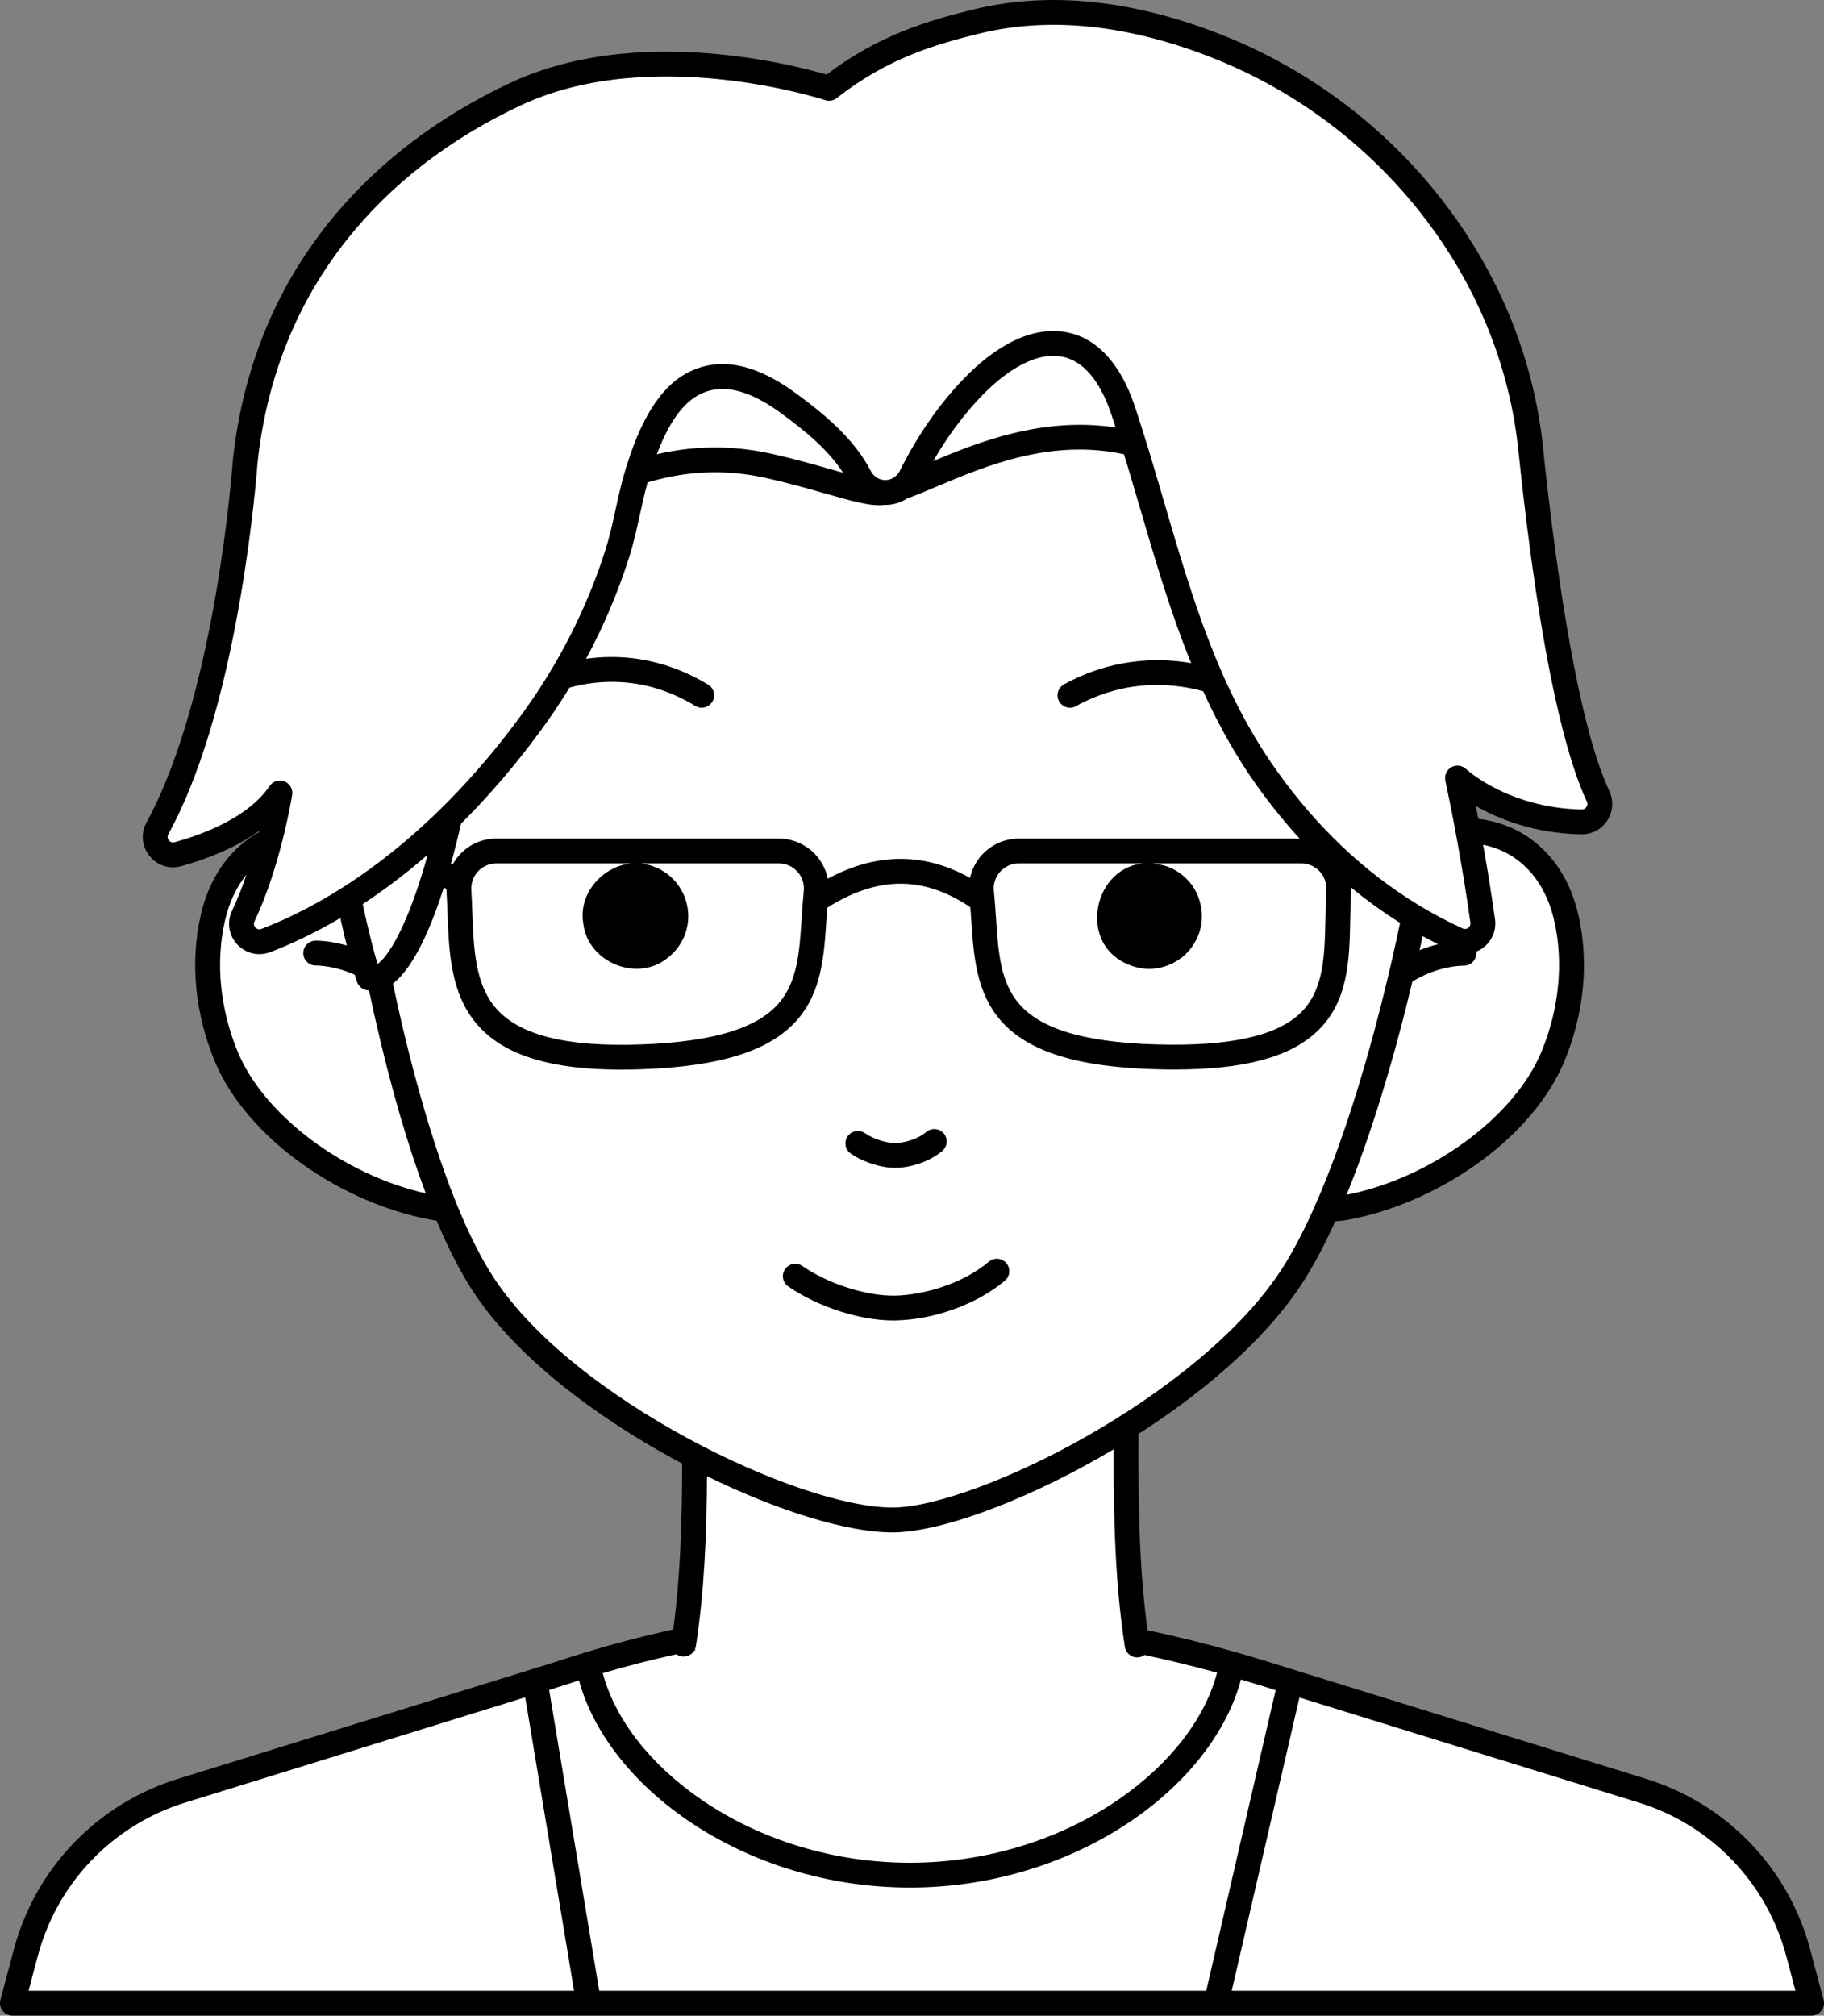 <svg viewBox="0 0 2571.167 2841.148" xmlns="http://www.w3.org/2000/svg"><rect x="0" y="0" width="2571.167" height="2841.148" fill="#808080" stroke="none"/><g id="White_For_Line"><path d="m135.499 2823.648h672.832 221.194 535.779 197.552 671.064 33.81 85.937l-18.845-71.099c-.42-1.585-.854-3.164-1.297-4.739-.148-.527-.302-1.051-.453-1.576-.299-1.043-.6-2.085-.909-3.124-.19-.638-.384-1.274-.577-1.91-.279-.917-.56-1.832-.847-2.746-.216-.69-.435-1.379-.656-2.067-.272-.847-.548-1.692-.827-2.536-.241-.73-.481-1.459-.727-2.187-.264-.78-.533-1.557-.803-2.334-.267-.771-.531-1.543-.803-2.312-.211-.595-.43-1.187-.645-1.781-.691-1.914-1.399-3.819-2.124-5.715-.138-.362-.273-.725-.413-1.087-.4-1.034-.809-2.062-1.219-3.091-.169-.425-.337-.852-.508-1.276-.421-1.043-.848-2.082-1.279-3.12-.159-.382-.317-.764-.478-1.145-.456-1.086-.917-2.168-1.384-3.248-.121-.278-.242-.556-.363-.834-.515-1.181-1.034-2.359-1.562-3.532-.001-.003-.003-.006-.004-.01-2.418-5.373-4.977-10.667-7.671-15.879 0-.001-.001-.002-.001-.003 0 0 0-.001-.001-.001-.537-1.04-1.08-2.077-1.628-3.11-.005-.009-.01-.018-.014-.027-.005-.01-.01-.019-.015-.029-.983-1.852-1.984-3.693-3.001-5.523-.137-.248-.274-.497-.412-.744-2.013-3.6-4.089-7.159-6.233-10.673-.313-.514-.633-1.024-.949-1.537-.725-1.173-1.455-2.343-2.194-3.506-.363-.572-.728-1.142-1.095-1.711-.743-1.153-1.494-2.301-2.25-3.444-.337-.509-.671-1.02-1.01-1.526-1.068-1.593-2.146-3.179-3.24-4.752-.019-.028-.038-.056-.057-.083-.013-.019-.026-.037-.039-.055-1.185-1.701-2.392-3.387-3.608-5.064-.361-.497-.725-.992-1.088-1.487-.952-1.298-1.914-2.587-2.885-3.87-.331-.437-.658-.875-.991-1.31-1.264-1.652-2.541-3.293-3.835-4.919-.247-.311-.499-.617-.748-.927-1.078-1.345-2.167-2.68-3.265-4.007-.399-.482-.799-.962-1.201-1.442-1.107-1.322-2.225-2.635-3.352-3.938-.259-.299-.513-.601-.773-.899-1.366-1.568-2.749-3.121-4.145-4.663-.363-.4-.73-.797-1.094-1.195-1.09-1.191-2.188-2.375-3.295-3.55-.416-.441-.831-.883-1.249-1.322-1.437-1.508-2.883-3.008-4.349-4.488-.014-.014-.028-.028-.041-.042-1.466-1.48-2.951-2.942-4.445-4.394-.434-.422-.871-.841-1.307-1.26-1.166-1.12-2.34-2.232-3.522-3.335-.394-.367-.785-.737-1.181-1.103-1.529-1.413-3.071-2.813-4.627-4.197-.291-.259-.586-.512-.878-.77-1.298-1.146-2.606-2.281-3.923-3.407-.471-.403-.944-.804-1.418-1.205-1.327-1.121-2.663-2.232-4.008-3.332-.298-.244-.593-.491-.891-.734-1.621-1.316-3.257-2.616-4.904-3.901-.42-.328-.843-.65-1.264-.976-1.29-.997-2.587-1.984-3.893-2.962-.479-.359-.958-.719-1.439-1.075-2.377-1.76-4.781-3.487-7.207-5.184-.7-.49-1.397-.985-2.102-1.47-.007-.005-.014-.01-.021-.014-2.245-1.543-4.516-3.052-6.801-4.541-.34-.221-.678-.446-1.019-.666-2.19-1.415-4.4-2.801-6.626-4.164-.42-.258-.841-.514-1.263-.77-2.235-1.355-4.486-2.687-6.756-3.99-.348-.2-.699-.396-1.048-.594-2.389-1.36-4.792-2.698-7.22-3.999-.001-.001-.003-.002-.004-.002-.172-.093-.347-.181-.52-.273-3.222-1.719-6.48-3.384-9.767-4.999-.534-.262-1.07-.521-1.606-.78-1.495-.724-2.996-1.437-4.504-2.139-.485-.226-.968-.454-1.454-.678-1.93-.887-3.869-1.758-5.819-2.608-.35-.153-.703-.3-1.053-.451-1.631-.705-3.269-1.396-4.915-2.075-.582-.24-1.164-.479-1.748-.715-1.646-.668-3.299-1.324-4.958-1.966-.363-.14-.723-.285-1.087-.425-1.994-.763-3.998-1.506-6.01-2.231-.515-.186-1.034-.366-1.55-.549-1.569-.557-3.143-1.102-4.722-1.636-.587-.198-1.173-.397-1.762-.593-2.04-.676-4.085-1.34-6.143-1.977-.008-.002-.016-.005-.024-.008l-524.65-162.484-8.701-2.695c-18.083-5.64-36.159-10.974-54.228-16.034-2.303-.645-4.606-1.297-6.908-1.933-2.65-.731-5.3-1.445-7.95-2.163-2.329-.632-4.658-1.268-6.987-1.89-2.648-.707-5.295-1.399-7.943-2.094-2.328-.611-4.656-1.223-6.983-1.824-2.652-.685-5.304-1.358-7.956-2.03-2.321-.588-4.642-1.175-6.963-1.754-2.659-.663-5.317-1.317-7.975-1.967-2.309-.565-4.618-1.125-6.927-1.68-2.672-.642-5.344-1.279-8.015-1.908-2.29-.539-4.579-1.072-6.869-1.602-2.687-.622-5.374-1.241-8.06-1.85-2.265-.513-4.529-1.016-6.793-1.52-2.716-.604-5.432-1.209-8.147-1.8-2.201-.479-4.401-.945-6.601-1.415-2.778-.594-5.557-1.19-8.335-1.77-1.947-.406-3.894-.798-5.841-1.197-15.57-99.916-16.028-200.405-15.561-301.112 93.791-59.19 182.086-133.45 233.319-212.029 17.582-26.966 34.469-59.778 50.466-96.359 7.122 1.1 15.503.83 25.326-.962 121.358-22.138 249.983-110.018 292.625-213.27 25.857-62.609 33.54-131.473 18.556-196.092-16.279-70.206-65.682-119.142-138.522-122.395-4.288-23.062-9.156-47.79-14.657-73.789 0 0 63.469 59.81 174.751 61.824 18.798.34 31.406-19.061 23.418-36.08-23.941-51.011-62.567-177.895-95.087-490.527-26.317-252.992-203.041-470.305-436.781-564.548-108.317-43.673-228.392-65.391-343.52-37.244-68.224 16.68-136.727 37.776-208.597 94.404 0 0-249.133-82.128-441.535 7.931s-353.651 257.935-381.54 518.047c0 0-23.005 333.259-123.627 516.954-10.764 19.651 7.301 42.588 28.885 36.576 47.874-13.334 111.674-39.123 143.681-86.281 0 0-4.645 28.859-14.597 67.259-40.62 19.906-68.306 58.663-79.716 107.871-14.983 64.619-7.301 133.483 18.556 196.092 42.642 103.252 171.267 191.132 292.625 213.27 5.856 1.068 11.188 1.583 16.059 1.603 16.593 40.768 34.534 77.164 53.709 106.491 61.182 93.572 179.477 180.617 297.939 242.106-.036 86.647-2.178 173.099-15.485 259.126-35.462 7.469-70.894 16.242-106.295 26.337-.106.03-.212.06-.318.091-4.583 1.308-9.166 2.639-13.749 3.991-.137.04-.274.081-.411.121-18.06 5.335-36.112 10.996-54.156 17.025l-533.369 165.185c-.012.004-.024.008-.037.012-1.839.57-3.669 1.158-5.494 1.759-.597.197-1.19.401-1.785.6-1.246.418-2.489.84-3.728 1.272-.686.24-1.371.484-2.055.728-1.158.413-2.314.832-3.466 1.257-.689.254-1.377.51-2.063.768-1.183.446-2.361.9-3.536 1.359-.627.245-1.256.487-1.881.735-1.431.568-2.854 1.149-4.275 1.737-.353.146-.709.287-1.062.435-1.765.738-3.522 1.492-5.271 2.259-.493.217-.982.44-1.474.659-1.261.561-2.519 1.126-3.771 1.702-.635.292-1.268.59-1.901.886-1.113.521-2.224 1.046-3.33 1.579-.658.317-1.314.636-1.97.957-1.103.541-2.201 1.088-3.297 1.64-.622.313-1.245.625-1.864.943-1.225.627-2.443 1.265-3.658 1.907-.469.248-.942.491-1.41.741-1.674.895-3.34 1.803-4.996 2.725-.326.182-.649.369-.974.552-1.332.748-2.66 1.503-3.981 2.269-.568.33-1.132.665-1.698.998-1.079.635-2.155 1.273-3.225 1.92-.614.371-1.226.745-1.837 1.119-1.035.634-2.065 1.274-3.092 1.92-.598.375-1.195.751-1.79 1.13-1.092.696-2.178 1.402-3.261 2.11-.505.33-1.012.657-1.515.99-5.858 3.88-11.583 7.94-17.162 12.177-2.719 2.065-5.404 4.171-8.055 6.318-.008.007-.016.013-.024.02-1.759 1.425-3.497 2.875-5.226 4.336-.433.366-.864.732-1.295 1.1-1.726 1.475-3.443 2.96-5.137 4.47-.002.002-.004.004-.007.006-2.544 2.267-5.052 4.572-7.522 6.916-.618.586-1.226 1.182-1.839 1.772-1.836 1.769-3.657 3.552-5.451 5.363-.003.003-.007.007-.01.01-.015.015-.029.031-.044.045-1.183 1.195-2.357 2.399-3.521 3.612-10.609 11.055-20.44 22.855-29.413 35.317-.997 1.385-1.983 2.777-2.959 4.178-1.563 2.244-3.09 4.514-4.597 6.798-2.257 3.421-4.459 6.881-6.589 10.391-2.665 4.39-5.229 8.849-7.69 13.372-5.742 10.555-10.92 21.464-15.498 32.688-.654 1.604-1.295 3.213-1.925 4.829-4.405 11.313-8.203 22.935-11.355 34.826l-18.856 71.119h85.959 32.046z" fill="#fff"/></g><g id="Line"><path d="m3.629 2834.32c3.312 4.306 8.437 6.828 13.87 6.828h2450.231 85.937c1.358 0 2.697-.158 3.993-.461 3.888-.911 7.392-3.137 9.876-6.366 1.656-2.153 2.766-4.629 3.288-7.223.065-.324.121-.651.168-.978.093-.655.15-1.316.168-1.98.047-1.659-.142-3.334-.577-4.975l-18.845-71.099c-.436-1.644-.886-3.283-1.346-4.921-.147-.523-.3-1.044-.45-1.566-.322-1.124-.646-2.247-.979-3.368-.175-.589-.354-1.177-.533-1.765-.326-1.075-.656-2.149-.993-3.221-.177-.563-.355-1.126-.535-1.688-.369-1.154-.745-2.306-1.126-3.457-.15-.453-.299-.906-.451-1.359-.481-1.433-.973-2.863-1.473-4.29-.055-.158-.109-.317-.165-.475-5.275-14.975-11.583-29.596-18.87-43.696-.569-1.101-1.145-2.199-1.729-3.302-2.307-4.345-4.66-8.572-6.997-12.563-4.534-7.743-9.432-15.401-14.559-22.762-4.996-7.174-10.26-14.122-15.754-20.861-.169-.208-.337-.415-.507-.622-1.052-1.284-2.111-2.562-3.18-3.83-.127-.151-.256-.3-.384-.451-3.278-3.873-6.639-7.668-10.081-11.387-.283-.306-.567-.613-.852-.918-1.102-1.181-2.209-2.357-3.327-3.523-.008-.008-.016-.017-.023-.025-.033-.034-.066-.067-.099-.102-3.684-3.837-7.459-7.584-11.319-11.246-.12-.114-.241-.228-.361-.342-11.605-10.978-23.978-21.17-37.094-30.498-1.468-1.044-2.943-2.077-4.432-3.1-10.393-7.147-21.297-13.79-32.408-19.744-1.601-.858-3.209-1.704-4.823-2.536-7.681-3.96-15.544-7.621-23.532-11.002-.793-.336-1.586-.674-2.382-1.004-1.049-.435-2.1-.864-3.153-1.288-1.207-.487-2.419-.965-3.632-1.439-.779-.304-1.556-.614-2.338-.912-1.985-.759-3.979-1.497-5.979-2.219-.597-.216-1.197-.424-1.796-.636-1.599-.567-3.203-1.123-4.811-1.666-.625-.211-1.248-.423-1.874-.63-2.125-.704-4.254-1.395-6.393-2.058-.007-.002-.013-.004-.02-.006l-83.442-25.842-413.487-128.057c-.002 0-.003-.001-.005-.001l-36.384-11.268c-15.457-4.821-30.909-9.423-46.353-13.818-.087-.026-.169-.062-.257-.087-41.186-11.729-82.353-21.92-123.425-30.592-12.38-90.3-13.116-184.539-12.755-276.742 38.205-24.565 74.162-50.768 105.971-77.326 53.438-44.615 95.34-89.949 124.545-134.742 16.628-25.504 32.298-55.543 46.857-87.815 5.488-.119 11.295-.732 17.415-1.849 62.411-11.385 127.355-39.511 182.868-79.197 57.709-41.256 101.317-92.613 122.791-144.609 13.709-33.196 22.402-67.601 25.834-102.248 3.539-35.736 1.384-70.888-6.404-104.477-10.666-46-34.086-82.978-67.728-106.936-21.308-15.175-46.025-24.513-73.101-27.818-1.127-5.917-2.29-11.929-3.49-18.033 31.513 18.007 81.911 38.671 148.525 39.877 14.945.267 28.669-7.031 36.769-19.529 8.091-12.484 9.14-27.992 2.808-41.483-48.159-102.61-79.267-347.851-93.522-484.902-13.099-125.926-62.979-247.229-144.245-350.797-79.478-101.287-184.391-180.188-303.398-228.171-59.17-23.857-117.559-39.564-173.542-46.684-63.386-8.062-124.173-5.144-180.679 8.671-64.861 15.857-134.237 36.079-207.968 92.011-20.522-6.049-74.091-20.388-143.22-27.814-51.314-5.513-100.551-6.021-146.343-1.511-57.733 5.688-110.173 19.415-155.862 40.801-50.629 23.699-97.749 52.058-140.049 84.29-45.055 34.331-84.997 73.343-118.714 115.953-74.59 94.259-119.254 205.888-132.753 331.786-.023.219-.042.439-.058.659-.057.827-5.932 83.943-23.93 188.187-23.654 137.003-57.399 248.199-97.586 321.566-8.438 15.404-6.907 33.509 3.995 47.251 10.863 13.694 28.082 19.285 44.934 14.591 33.931-9.451 75.511-24.961 109.789-49.632-.154.622-.32 1.27-.477 1.898-4.798 2.684-9.455 5.629-13.959 8.836-33.642 23.958-57.062 60.937-67.728 106.936-7.788 33.589-9.943 68.741-6.404 104.477 3.432 34.649 12.123 69.051 25.833 102.248 21.475 51.993 65.085 103.355 122.792 144.609 55.513 39.686 120.456 67.812 182.867 79.197 2.437.444 4.822.806 7.16 1.092 19.011 45.141 36.506 77.04 51.101 99.362 28.595 43.733 70.125 87.793 123.435 130.957 47.134 38.163 103.569 75.381 163.205 107.631 2.811 1.521 5.622 3.022 8.434 4.514-.174 78.345-2.271 157.497-12.656 233.826-22.534 4.923-45.043 10.36-67.485 16.302-.602.159-1.205.315-1.807.475-3.557.946-7.11 1.912-10.663 2.883-1.496.409-2.993.815-4.488 1.229-3.174.878-6.346 1.77-9.517 2.667-1.765.5-3.529 1-5.293 1.506-3.146.903-6.291 1.816-9.434 2.739-1.621.476-3.24.955-4.86 1.436-3.418 1.015-6.834 2.039-10.247 3.077-.421.128-.842.251-1.263.379-.052.016-.1.038-.152.054-13.511 4.122-26.987 8.407-40.408 12.891l-34.221 10.598-13.842 4.287-485.11 150.239c-.052.016-.104.034-.156.05-1.848.573-3.69 1.165-5.528 1.769-.755.248-1.505.506-2.258.759-1.103.371-2.205.744-3.303 1.126-.968.337-1.933.681-2.898 1.026-.821.294-1.641.59-2.459.89-1.152.422-2.302.849-3.449 1.283-.499.189-.997.382-1.495.573-25.251 9.691-49.256 22.302-71.589 37.66-1.485 1.021-2.961 2.053-4.428 3.096-5.836 4.15-11.619 8.542-17.188 13.053-.936.758-1.86 1.546-2.792 2.317-.549.454-1.098.907-1.645 1.365-1.033.866-2.058 1.731-3.081 2.609-1.002.859-1.996 1.729-2.988 2.6-.6.527-1.215 1.044-1.808 1.573-2.671 2.38-5.337 4.831-7.925 7.286-1.301 1.235-2.593 2.479-3.874 3.733-1.151 1.127-2.291 2.264-3.424 3.405-.118.119-.238.235-.356.354-.011.011-.023.022-.034.034-1.262 1.274-2.514 2.559-3.759 3.855-27.678 28.841-50.107 62.375-66.266 98.78-7.345 16.548-13.393 33.689-18.05 51.252l-18.856 71.119c-1.022 3.856-.682 7.899.88 11.48.565 1.296 1.286 2.533 2.166 3.677zm313.681-1537.494c5.821-25.103 16.091-46.759 30.196-64.017-5.879 17.288-12.661 34.721-20.393 50.942-7.559 15.856-4.745 34.447 7.168 47.363 8.291 8.989 19.672 13.811 31.363 13.81 5.125 0 10.311-.927 15.319-2.835 24.992-9.524 59.156-24.725 98.804-48.072 3.125 14.43 6.193 27.382 9.029 38.662-25.048-7.168-43.354-6.746-44.294-6.718-9.661.283-17.262 8.345-16.979 18.006.283 9.638 8.298 17.23 17.936 16.981.572-.008 22.918-.225 50.312 11.19 1.474.614 2.929 1.256 4.375 1.912 1.798 5.95 2.911 9.316 3.072 9.799 1.796 5.394 6.1 9.579 11.542 11.223 1.634.494 3.454.919 5.432 1.214 2.303 10.866 4.691 21.83 7.168 32.863 24.346 108.466 49.384 190.719 72.797 252.919-115.779-26.045-228.067-109.962-265.162-199.783-25.064-60.685-31.344-126.549-17.685-185.459zm83.722-195.348c-2.104-.835-4.291-1.236-6.451-1.236-5.667 0-11.15 2.759-14.486 7.674-29.021 42.759-88.833 66.698-133.897 79.25-4.304 1.198-6.937-1.132-8.124-2.627-.974-1.227-2.993-4.53-.718-8.684 42.66-77.879 76.79-189.848 101.443-332.795 17.668-102.445 23.829-184.93 24.268-191.008 12.823-119.099 55.001-224.569 125.366-313.49 62.584-79.088 145.403-143.102 246.155-190.262 41.963-19.642 90.412-32.3 144-37.622 43.305-4.301 90.018-3.847 138.841 1.35 83.666 8.904 145.191 28.913 145.796 29.111 5.573 1.837 11.698.758 16.31-2.875 70.953-55.905 138.657-75.684 201.923-91.151 52.329-12.793 108.836-15.468 167.95-7.949 53.01 6.742 108.48 21.688 164.87 44.425 113.333 45.695 213.25 120.842 288.951 217.316 77.189 98.372 124.553 213.456 136.968 332.812 32.057 308.172 70.253 439.907 96.651 496.152 1.613 3.438.382 6.223-.495 7.578-.884 1.363-2.933 3.636-6.765 3.57-53.507-.969-94.914-16.375-120.228-29.128-27.629-13.92-42.729-27.833-42.838-27.935-5.57-5.248-13.901-6.269-20.572-2.522-6.672 3.748-10.135 11.395-8.551 18.881 17.863 84.419 29.085 155.492 35.353 200.25.557 3.977-1.683 6.302-3.067 7.333-1.371 1.022-4.211 2.492-7.825.839-22.309-10.207-44.097-21.819-64.758-34.515-75.066-46.128-141.357-109.16-197.031-187.344-81.765-114.826-119.502-243.81-159.456-380.368-12.759-43.608-25.952-88.701-40.611-132.869-20.004-60.271-53.041-96.615-95.539-105.102-26.294-5.251-54.34.112-83.357 15.941-21.038 11.477-42.178 28.173-62.832 49.625-34.554 35.889-64.74 79.403-89.72 129.335-3.849 7.691-11.218 12.766-19.234 13.241-8.94.532-17.404-4.305-21.551-12.32-23.991-46.375-65.874-80.865-107.561-111.228-57.846-42.132-109.538-50.984-153.645-26.311-46.709 26.132-70.522 88.636-84.372 133.377-5.934 19.175-10.208 38.686-14.342 57.554-4.342 19.817-8.442 38.535-14.324 57.066-26.53 83.591-66.934 162.662-120.089 235.016-62.223 84.697-131.374 155.464-205.532 210.336-65.562 48.511-122.874 75.291-159.408 89.213-4.28 1.631-7.157-.552-8.491-1.999-1.327-1.438-3.26-4.465-1.302-8.573 36.504-76.58 52.484-174.171 53.146-178.288 1.305-8.099-3.194-16.017-10.819-19.044zm1789.621 195.348c13.659 58.909 7.379 124.773-17.684 185.459-38.123 92.31-155.665 178.391-274.796 201.819 37.516-92.096 66.238-194.541 82.912-260.362 3.431-13.542 6.715-26.938 9.854-40.139 6.91-4.295 14.192-8.049 21.848-11.24 27.394-11.416 49.74-11.199 50.312-11.19 9.638.25 17.654-7.343 17.936-16.981.028-.955-.042-1.887-.162-2.804 3.418-1.362 6.693-3.168 9.725-5.428 12.54-9.345 18.983-24.769 16.815-40.252-3.734-26.659-9.205-62.544-16.755-104.96 16.989 3.49 32.498 10.088 46.058 19.746 26.58 18.927 45.23 48.78 53.937 86.332zm-925.226-86.165c-32.411.711-64.916 9.884-98.596 27.891-2.466-12.261-8.169-23.797-16.708-33.258-13.349-14.792-32.431-23.275-52.353-23.275h-398.01c-19.586 0-37.772 7.847-51.21 22.096-4.105 4.352-7.602 9.193-10.447 14.373l-2.414-1.068c5.056-18.093 9.8-36.983 14.182-56.389 39.234-39.006 76.604-82.601 111.775-130.476 14.664-19.961 28.389-40.419 41.172-61.325 39.236-10.863 105.824-17.705 177.249 25.759 2.842 1.729 5.98 2.553 9.081 2.553 5.906 0 11.671-2.991 14.966-8.406 5.024-8.256 2.404-19.022-5.853-24.046-67.081-40.82-130.428-42.447-172.106-36.47 24.736-45.937 45.055-93.812 60.734-143.215 6.367-20.062 10.833-40.449 15.152-60.165 3.421-15.615 6.7-30.515 10.808-45.191 8.06-2.458 16.233-4.619 24.516-6.467 46.94-10.47 94.813-10.429 142.288.123 30.403 6.758 57.945 14.607 82.245 21.533 39.565 11.276 66.189 18.861 84.678 16.457 1.599.039 3.207.02 4.822-.077 9.719-.577 19.008-3.695 27.096-8.824 12.677-4.612 26.574-10.476 41.584-16.817 68.905-29.11 161.02-68.013 264.372-45.638 7.785 25.479 15.258 50.984 22.576 75.997 21.261 72.667 42.918 146.68 72.012 218.356-2.42-.423-4.884-.826-7.405-1.197-41.47-6.109-104.948-5.653-171.854 31.218-8.465 4.665-11.545 15.309-6.88 23.773 3.188 5.787 9.171 9.057 15.342 9.057 2.855 0 5.753-.701 8.431-2.177 46.438-25.592 96.405-34.824 148.515-27.439 11.554 1.638 21.941 3.958 30.874 6.421 20.84 45.886 45.362 90.5 75.503 132.829 18.968 26.638 39.136 51.598 60.422 74.841h-395.726c-19.922 0-39.004 8.483-52.353 23.275-8.292 9.188-13.925 20.329-16.502 32.193-33.737-18.764-67.354-27.581-101.978-26.825zm-601.043 43.979c-.58-9.898 2.839-19.314 9.628-26.512 6.756-7.164 15.9-11.109 25.748-11.109h189.788c-39.652 4.025-74.312 41.783-67.409 83.964 5.39 54.256 74.044 83.773 117.237 50.606l-.032-.045c16.873-12.21 28.436-31.274 30.517-53.108l.021.002c.235-2.431.314-4.89.304-7.361-.033-9.365-1.943-18.671-5.298-27.403l-.056.022c-8.098-20.312-24.456-35.495-44.112-42.496l.005-.015c-5.723-2.218-11.539-3.571-17.339-4.166h194.383c10.182 0 19.546 4.164 26.37 11.724 6.772 7.504 9.935 17.158 8.905 27.18-1.351 13.139-2.206 26.184-3.033 38.798-3.155 48.118-5.88 89.674-32.973 120.27-14.487 16.36-35.257 28.822-63.497 38.098-33.145 10.887-75.508 17.136-129.511 19.105-105.734 3.855-173.033-13.165-205.757-52.036-28.681-34.068-30.544-83.072-32.518-134.954-.38-10.01-.774-20.362-1.371-30.564zm736.601 1.283c-1.03-10.023 2.132-19.676 8.905-27.18 6.822-7.56 16.188-11.724 26.369-11.724h175.448c-75.1 6.414-95.95 127.762-5.462 147.388l.011-.06c20.529 4.198 43.44-1.724 59.389-14.657l.132.166c17.72-13.951 29.068-36.67 28.407-59.369.036-9.179-2.043-18.249-5.232-26.813l-.019.007c-7.25-19.251-24.68-35.847-44.149-42.482l.005-.014c-7.123-2.282-13.944-3.632-20.436-4.166h209.916c9.848 0 18.991 3.945 25.748 11.109 6.788 7.198 10.208 16.614 9.628 26.512-.786 13.418-1.055 26.954-1.313 40.044-1.032 52.225-2.009 101.554-35.544 133.511-34.123 32.517-100.507 46.907-202.931 43.995-53.096-1.51-96.57-7.673-129.216-18.319-28.161-9.184-48.9-21.665-63.402-38.157-27.169-30.898-29.977-72.88-33.229-121.491-.832-12.467-1.695-25.358-3.025-38.3zm-85.419-606.03c19.949-34.625 42.707-65.325 67.922-91.515 23.618-24.53 69.858-64.361 114.122-55.52 37.199 7.429 58.149 48.586 69.175 81.805 1.978 5.959 3.926 11.943 5.855 17.941-101.692-15.57-192.139 19.977-257.074 47.289zm-389.651-9.591c12.46-32.95 30.617-67.763 57.738-82.937 17.162-9.601 35.868-11.579 57.191-6.048 17.959 4.66 37.729 14.788 58.759 30.105 33.614 24.483 67.217 51.618 88.878 84.964-5.603-1.562-11.316-3.19-16.993-4.809-24.765-7.058-52.833-15.058-84.244-22.039-52.523-11.674-105.514-11.713-157.501-.117-1.278.286-2.553.582-3.828.881zm-362.186 673.356c-14.69 29.927-25.888 41.106-31.568 45.196-4.739-16.198-12.779-45.741-20.774-84.508 12.102-7.94 24.575-16.599 37.338-26.042 18.364-13.588 36.42-28.114 54.149-43.53-1.544 5.598-3.116 11.127-4.72 16.562-10.742 36.401-22.646 68.325-34.425 92.322zm1441.66 5.832c7.192 3.949 14.478 7.765 21.837 11.445-7.958 1.925-16.803 4.618-26.139 8.397 1.475-6.686 2.909-13.303 4.302-19.842zm-1443.879 101.993c-2.64-11.761-5.187-23.498-7.642-35.164 30.193-22.893 54.819-82.288 71.716-135.098l3.745 1.657c.005 1.269.04 2.539.114 3.81.577 9.844.964 20.013 1.338 29.848 2.111 55.504 4.294 112.899 40.717 156.164 19.801 23.521 47.29 40.156 84.036 50.856 32.63 9.501 72.065 14.179 119.928 14.179 9.604 0 19.549-.188 29.844-.564 110.585-4.033 179.836-25.951 217.936-68.977 35.031-39.561 38.418-91.223 41.694-141.183.381-5.802.771-11.701 1.208-17.623 35.145-21.976 67.982-33.032 100.05-33.735 33.94-.747 67.312 10.11 101.655 33.131.449 5.97.849 11.921 1.24 17.774 3.369 50.366 6.853 102.448 41.867 142.267 38.243 43.492 107.484 65.21 217.907 68.35 9.036.257 17.805.386 26.325.386 98.781 0 163.263-17.358 201.745-54.029 44.095-42.019 45.263-101.06 46.392-158.157.253-12.756.514-25.947 1.26-38.688.11-1.872.121-3.741.08-5.605 22.075 18.158 45.069 34.751 68.929 49.725-7.49 35.853-16.321 74.401-26.438 114.341-42.331 167.109-92.438 300.234-141.088 374.851-27.305 41.878-66.891 84.604-117.658 126.991-45.339 37.854-99.483 75.032-156.58 107.515-105.635 60.096-215.654 100.474-273.767 100.474-131.937 0-449.294-151.537-562.206-324.227-65.21-99.735-112.163-280.433-134.347-379.269zm696.554 738.495c64.646 0 178.899-41.236 291.074-105.053 6.937-3.946 13.829-7.966 20.674-12.042-.128 92.775 1.655 187.278 15.868 278.482.409 2.622 1.386 5.012 2.778 7.077 3.192 4.734 8.589 7.731 14.492 7.731.896 0 1.804-.069 2.716-.211 2.865-.447 5.45-1.574 7.637-3.178 34.051 7.25 68.173 15.562 102.32 24.958-16.89 64.673-66.583 128.985-138.542 178.531-83.723 57.645-188.317 89.391-294.517 89.391-105.976 0-210.402-31.63-294.042-89.064-71.956-49.411-121.773-113.631-138.857-178.249 34.383-10.106 68.996-18.976 103.786-26.62 2.527 1.821 5.56 2.997 8.875 3.251 6.848.526 13.135-2.978 16.432-8.585.631-.127 1.262-.259 1.894-.386-.398-.314-.792-.631-1.188-.947.717-1.504 1.232-3.131 1.498-4.856 12.129-78.418 15.099-159.285 15.603-239.385 100.893 49.381 198.241 79.155 261.499 79.155zm-463.78 215.746c7.286-2.435 14.592-4.796 21.906-7.122 19.58 72.238 74.208 143.074 152.519 196.85 89.413 61.398 200.876 95.212 313.855 95.212 113.218 0 224.861-33.938 314.364-95.563 78.523-54.064 133.101-125.236 152.345-197.744 9.332 2.753 18.665 5.574 28.002 8.487l20.892 6.47-97.815 423.835h-855.648l-70.611-424.166 19.822-6.139c.123-.04.246-.079.369-.12zm1647.888 246.525c36.164 37.687 62.353 84.294 75.734 134.783l13.019 49.115h-794.653l95.419-413.452 478.935 148.326c49.893 15.453 95.381 43.541 131.546 81.228zm-2313.164-.003c36.163-37.683 81.648-65.768 131.538-81.219l479.805-148.596 68.871 413.716h-768.979l13.027-49.134c2.091-7.888 4.495-15.681 7.201-23.361 14.612-41.467 38.025-79.612 68.537-111.406z"/><path d="m1393.911 1778.43c-37.644 31.885-93.351 46.995-131.86 47.826-40.165.863-94.086-16.309-131.074-41.769-7.961-5.48-18.858-3.469-24.337 4.493-5.48 7.961-3.469 18.857 4.493 24.337 42.042 28.939 101.002 47.97 148.015 47.97 1.228 0 2.448-.014 3.659-.04 54.532-1.176 114.874-23.201 153.727-56.111 7.375-6.247 8.29-17.289 2.043-24.664-6.25-7.374-17.291-8.289-24.666-2.042z"/><path d="m1199.363 1626.057c17.615 12.125 42.437 20.096 62.321 20.096.523 0 1.046-.005 1.562-.017 23.008-.496 48.543-9.854 65.054-23.84 7.375-6.247 8.29-17.289 2.043-24.664-6.248-7.375-17.289-8.289-24.665-2.042-10.43 8.835-28.189 15.231-43.188 15.555-11.108.245-29.549-4.464-43.284-13.918-7.96-5.48-18.857-3.468-24.337 4.493s-3.467 18.857 4.494 24.337z"/></g></svg>